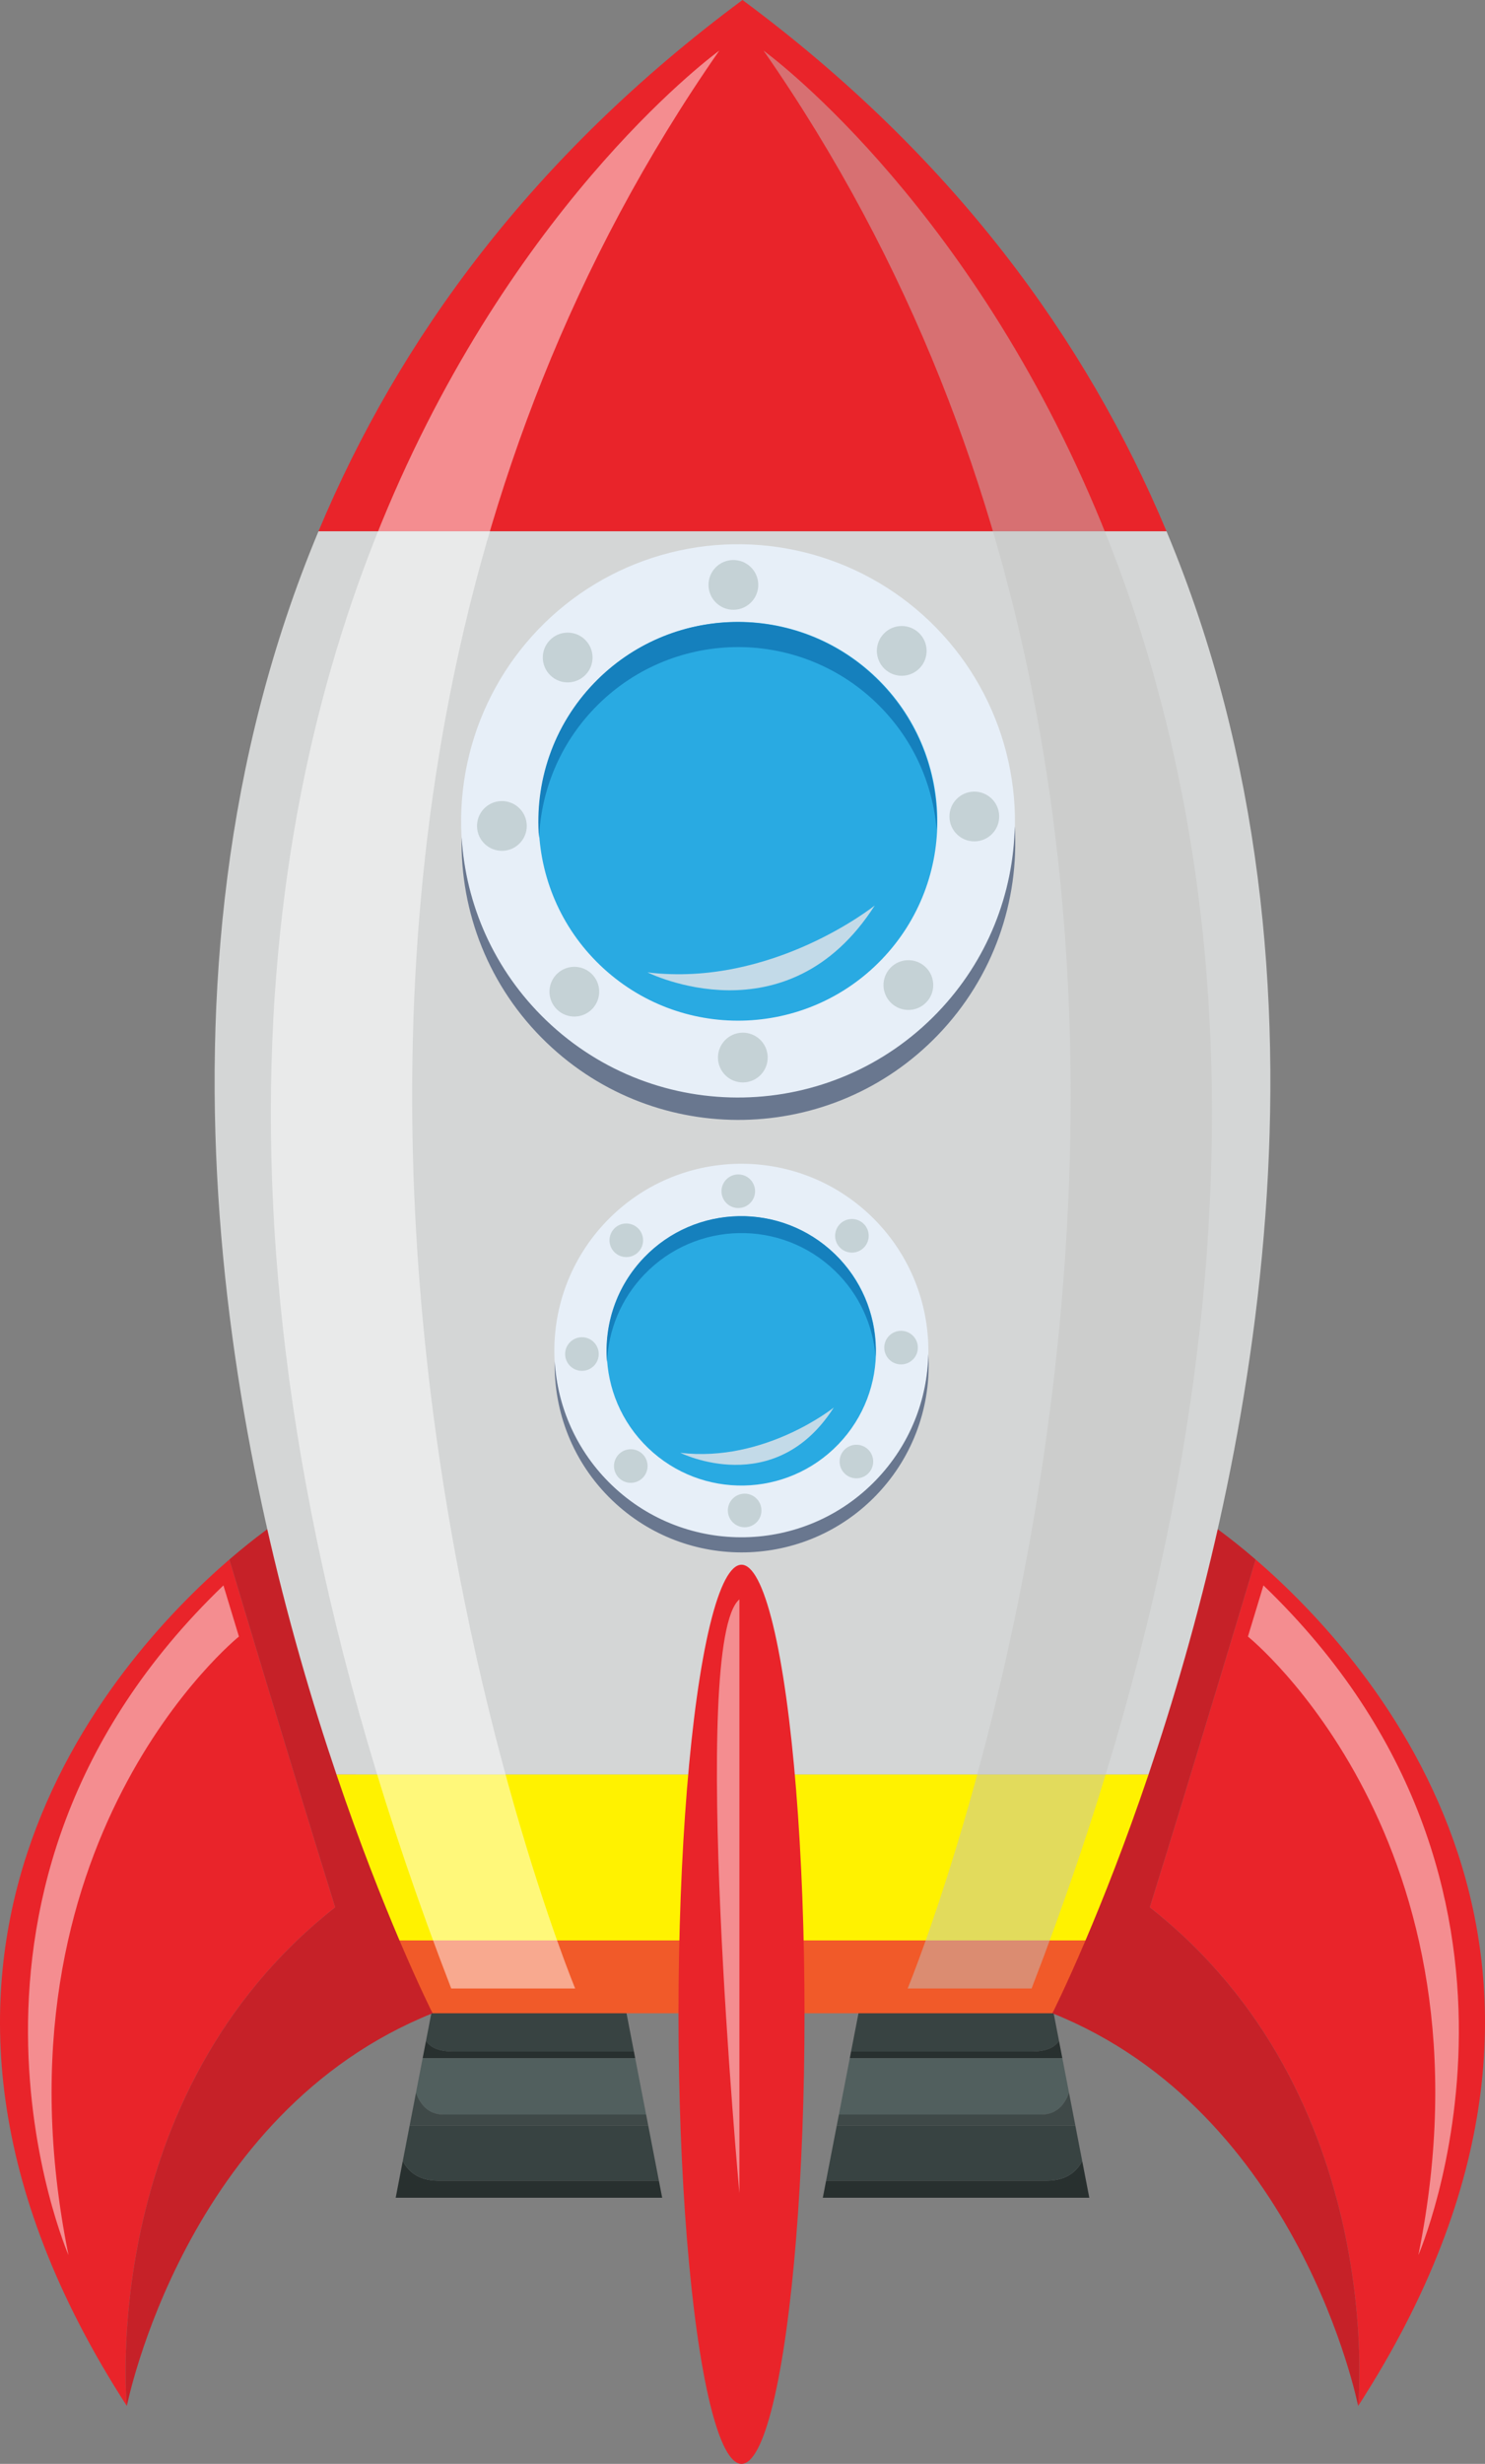 <?xml version="1.0" encoding="iso-8859-1"?>
<!-- Generator: Adobe Illustrator 21.1.0, SVG Export Plug-In . SVG Version: 6.00 Build 0)  -->
<svg version="1.1" xmlns="http://www.w3.org/2000/svg" xmlns:xlink="http://www.w3.org/1999/xlink" x="0px" y="0px"
	 viewBox="0 0 254.341 421.778" style="enable-background:new 0 0 254.341 421.778;" xml:space="preserve">
<rect x="0" y="0" width="254.341" height="421.778" fill="#808080" stroke="none"/>
<g id="Layer_8">
	<g>
		<g id="XMLID_3160_">
			<g id="XMLID_3167_">
				<path id="XMLID_3173_" style="fill:#384342;" d="M77.633,351.187c5.975,0,27.267,0,30.94,0l-1.394-7.209H74.006l-1.04,5.381
					C73.59,350.342,74.909,351.186,77.633,351.187z"/>
				<path id="XMLID_3172_" style="fill:#28302F;" d="M77.633,351.187c-2.724,0-4.043-0.844-4.668-1.828l-0.576,2.978h36.406
					l-0.222-1.15C104.9,351.187,83.607,351.186,77.633,351.187z"/>
				<path id="XMLID_3171_" style="fill:#515F5E;" d="M76.041,361.979c5.09,0,29.159,0,34.62,0l-1.865-9.642H72.389l-1.138,5.882
					C71.905,360.126,73.251,361.979,76.041,361.979z"/>
				<path id="XMLID_3170_" style="fill:#3F4948;" d="M76.041,361.979c-2.789,0-4.135-1.853-4.789-3.76l-1.095,5.662h40.872
					l-0.368-1.902C105.2,361.979,81.13,361.979,76.041,361.979z"/>
				<path id="XMLID_3169_" style="fill:#28302F;" d="M75.067,373.302c-3.508,0-5.231-1.694-6.079-3.381l-1.219,6.301l45.645,0
					l-0.565-2.919C105.875,373.302,81.057,373.302,75.067,373.302z"/>
				<path id="XMLID_3168_" style="fill:#384342;" d="M75.067,373.302c5.99,0,30.807,0,37.783,0l-1.822-9.421H70.156l-1.168,6.039
					C69.836,371.608,71.559,373.302,75.067,373.302z"/>
			</g>
			<path id="XMLID_3166_" style="fill:#E9242A;" d="M21.726,411.871c0,0-5.209-53.214,35.685-85.361
				c-7.95-25.63-15.945-52.275-18.123-59.549C19.449,284.056-27.439,335.836,21.726,411.871z"/>
			<path id="XMLID_3165_" style="fill:#C62128;" d="M66.299,320.332L47.203,260.78c0,0-3.195,2.112-7.914,6.18
				c2.177,7.274,10.172,33.92,18.123,59.549c-40.894,32.147-35.685,85.361-35.685,85.361s9.907-50.246,52.368-67.23L66.299,320.332z
				"/>
			<path id="XMLID_3164_" style="fill:#D4D6D6;" d="M127.17,90.937H54.553C21.956,168.86,40.979,254.584,57.63,303.772l69.54,0
				L127.17,90.937z"/>
			<path id="XMLID_3163_" style="fill:#F15A29;" d="M74.094,344.641h53.076l0-12.473l-58.749,0
				C71.829,340.166,74.094,344.641,74.094,344.641z"/>
			<path id="XMLID_3162_" style="fill:#FFF200;" d="M57.63,303.772c3.98,11.758,7.82,21.421,10.791,28.396l58.749,0l0-28.395
				L57.63,303.772z"/>
			<path id="XMLID_3161_" style="fill:#E9242A;" d="M127.17,0C91.13,26.722,68.273,58.138,54.553,90.937h72.618V0z"/>
		</g>
		<g id="XMLID_3146_">
			<g id="XMLID_3153_">
				<path id="XMLID_3159_" style="fill:#384342;" d="M176.708,351.187c-5.975,0-27.267,0-30.94,0l1.395-7.209l33.173,0l1.04,5.381
					C180.751,350.342,179.432,351.186,176.708,351.187z"/>
				<path id="XMLID_3158_" style="fill:#28302F;" d="M176.708,351.187c2.724,0,4.043-0.844,4.668-1.828l0.576,2.978h-36.406
					l0.222-1.15C149.441,351.187,170.733,351.186,176.708,351.187z"/>
				<path id="XMLID_3157_" style="fill:#515F5E;" d="M178.3,361.979c-5.09,0-29.16,0-34.62,0l1.865-9.642h36.406l1.138,5.882
					C182.435,360.126,181.089,361.979,178.3,361.979z"/>
				<path id="XMLID_3156_" style="fill:#3F4948;" d="M178.3,361.979c2.789,0,4.135-1.853,4.789-3.76l1.095,5.662l-40.872,0
					l0.368-1.902C149.141,361.979,173.21,361.979,178.3,361.979z"/>
				<path id="XMLID_3155_" style="fill:#28302F;" d="M179.273,373.302c3.508,0,5.231-1.694,6.079-3.382l1.219,6.301l-45.645,0
					l0.565-2.919C148.466,373.302,173.284,373.302,179.273,373.302z"/>
				<path id="XMLID_3154_" style="fill:#384342;" d="M179.273,373.302c-5.99,0-30.807,0-37.783,0l1.822-9.421l40.872,0l1.168,6.04
					C184.505,371.608,182.781,373.302,179.273,373.302z"/>
			</g>
			<path id="XMLID_3152_" style="fill:#E9242A;" d="M232.615,411.87c0,0,5.209-53.214-35.685-85.361
				c7.951-25.63,15.945-52.275,18.123-59.55C234.892,284.056,281.78,335.836,232.615,411.87z"/>
			<path id="XMLID_3151_" style="fill:#C62128;" d="M188.042,320.332l19.096-59.551c0,0,3.195,2.112,7.914,6.179
				c-2.177,7.275-10.172,33.92-18.123,59.55c40.894,32.147,35.685,85.361,35.685,85.361s-9.907-50.246-52.368-67.23L188.042,320.332
				z"/>
			<path id="XMLID_3150_" style="fill:#D4D6D6;" d="M127.17,90.937l72.618,0c32.597,77.923,13.573,163.647-3.077,212.835l-69.54,0
				L127.17,90.937z"/>
			<path id="XMLID_3149_" style="fill:#F15A29;" d="M180.246,344.641H127.17l0-12.473l58.749,0
				C182.512,340.166,180.246,344.641,180.246,344.641z"/>
			<path id="XMLID_3148_" style="fill:#FFF200;" d="M196.711,303.772c-3.98,11.758-7.82,21.421-10.791,28.396l-58.749,0l0-28.395
				L196.711,303.772z"/>
			<path id="XMLID_3147_" style="fill:#E9242A;" d="M127.17,0c36.04,26.722,58.897,58.138,72.618,90.937l-72.618,0V0z"/>
		</g>
		<ellipse id="XMLID_3145_" style="fill:#E9242A;" cx="127.001" cy="344.818" rx="10.792" ry="76.96"/>
		<g id="XMLID_3128_">
			<g id="XMLID_3138_">
				
					<ellipse id="XMLID_3144_" transform="matrix(0.693 -0.721 0.721 0.693 -62.524 134.323)" style="fill:#E7EFF8;" cx="126.398" cy="140.548" rx="47.425" ry="47.425"/>
				<path id="XMLID_3143_" style="fill:#69778F;" d="M160.595,173.313c-18.146,18.887-48.168,19.489-67.056,1.343
					c-8.947-8.595-13.783-19.856-14.475-31.335c-0.257,12.775,4.611,25.616,14.552,35.166c18.888,18.146,48.91,17.545,67.055-1.343
					c9.551-9.941,13.901-22.966,13.132-35.721C173.572,152.922,169.19,164.366,160.595,173.313z"/>
				<g id="XMLID_3139_">
					
						<ellipse id="XMLID_3142_" transform="matrix(0.693 -0.721 0.721 0.693 -62.524 134.323)" style="fill:#29AAE2;" cx="126.398" cy="140.548" rx="34.133" ry="34.133"/>
					<path id="XMLID_3141_" style="fill:#1580BD;" d="M101.717,116.97c-7.065,7.353-10.173,17.052-9.394,26.473
						c0.341-8.015,3.484-15.945,9.48-22.186c13.06-13.594,34.668-14.027,48.262-0.967c6.24,5.995,9.699,13.793,10.36,21.789
						c0.401-9.446-3.093-19.011-10.446-26.076C136.384,102.943,114.777,103.376,101.717,116.97z"/>
					<path id="XMLID_3140_" style="fill:#C3DAE8;" d="M110.899,166.459c0,0,23.924,11.979,38.925-11.458
						C149.823,155.001,132.307,169.043,110.899,166.459z"/>
				</g>
			</g>
			<g id="XMLID_3129_">
				
					<ellipse id="XMLID_3137_" transform="matrix(0.693 -0.721 0.721 0.693 -51.274 104.676)" style="fill:#C5D2D6;" cx="97.223" cy="112.52" rx="4.259" ry="4.259"/>
				
					<ellipse id="XMLID_3136_" transform="matrix(1 -0.02 0.02 1 -1.98 2.536)" style="fill:#C5D2D6;" cx="125.588" cy="100.1" rx="4.259" ry="4.259"/>
				
					<ellipse id="XMLID_3135_" transform="matrix(0.693 -0.721 0.721 0.693 -32.874 145.582)" style="fill:#C5D2D6;" cx="154.426" cy="111.374" rx="4.259" ry="4.259"/>
				
					<ellipse id="XMLID_3134_" transform="matrix(1 -0.02 0.02 1 -2.766 3.371)" style="fill:#C5D2D6;" cx="166.846" cy="139.738" rx="4.259" ry="4.259"/>
				
					<ellipse id="XMLID_3133_" transform="matrix(0.693 -0.721 0.721 0.693 -73.774 163.973)" style="fill:#C5D2D6;" cx="155.572" cy="168.576" rx="4.259" ry="4.259"/>
				
					<ellipse id="XMLID_3132_" transform="matrix(1 -0.02 0.02 1 -3.601 2.585)" style="fill:#C5D2D6;" cx="127.208" cy="180.996" rx="4.259" ry="4.258"/>
				
					<ellipse id="XMLID_3131_" transform="matrix(0.693 -0.721 0.721 0.693 -92.171 123.068)" style="fill:#C5D2D6;" cx="98.369" cy="169.722" rx="4.258" ry="4.258"/>
				
					<ellipse id="XMLID_3130_" transform="matrix(1 -0.02 0.02 1 -2.815 1.75)" style="fill:#C5D2D6;" cx="85.949" cy="141.358" rx="4.259" ry="4.259"/>
			</g>
		</g>
		<g id="XMLID_3111_">
			<g id="XMLID_3121_">
				
					<ellipse id="XMLID_3127_" transform="matrix(0.693 -0.721 0.721 0.693 -127.711 162.587)" style="fill:#E7EFF8;" cx="126.979" cy="231.192" rx="32.031" ry="32.031"/>
				<path id="XMLID_3126_" style="fill:#69778F;" d="M150.075,253.322c-12.256,12.757-32.532,13.163-45.289,0.907
					c-6.042-5.805-9.309-13.41-9.776-21.163c-0.174,8.628,3.114,17.301,9.828,23.751c12.756,12.256,33.033,11.849,45.289-0.907
					c6.45-6.714,9.389-15.511,8.869-24.126C158.84,239.55,155.881,247.279,150.075,253.322z"/>
				<g id="XMLID_3122_">
					
						<ellipse id="XMLID_3125_" transform="matrix(0.693 -0.721 0.721 0.693 -127.711 162.587)" style="fill:#29AAE2;" cx="126.979" cy="231.192" rx="23.053" ry="23.053"/>
					<path id="XMLID_3124_" style="fill:#1580BD;" d="M110.309,215.268c-4.771,4.966-6.871,11.517-6.345,17.88
						c0.23-5.414,2.354-10.769,6.403-14.984c8.821-9.181,23.414-9.474,32.596-0.653c4.215,4.049,6.551,9.316,6.997,14.716
						c0.271-6.38-2.088-12.84-7.055-17.612C133.724,205.795,119.13,206.087,110.309,215.268z"/>
					<path id="XMLID_3123_" style="fill:#C3DAE8;" d="M116.511,248.693c0,0,16.158,8.091,26.289-7.739
						C142.8,240.954,130.97,250.437,116.511,248.693z"/>
				</g>
			</g>
			<g id="XMLID_3112_">
				
					<ellipse id="XMLID_3120_" transform="matrix(0.693 -0.721 0.721 0.693 -120.114 142.567)" style="fill:#C5D2D6;" cx="107.275" cy="212.262" rx="2.876" ry="2.876"/>
				
					<ellipse id="XMLID_3119_" transform="matrix(1 -0.02 0.02 1 -4.061 2.575)" style="fill:#C5D2D6;" cx="126.431" cy="203.874" rx="2.876" ry="2.876"/>
				
					<ellipse id="XMLID_3118_" transform="matrix(0.693 -0.721 0.721 0.693 -107.688 170.19)" style="fill:#C5D2D6;" cx="145.909" cy="211.489" rx="2.876" ry="2.876"/>
				
					<ellipse id="XMLID_3117_" transform="matrix(1 -0.02 0.02 1 -4.583 3.133)" style="fill:#C5D2D6;" cx="154.297" cy="230.645" rx="2.876" ry="2.876"/>
				
					<ellipse id="XMLID_3116_" transform="matrix(0.693 -0.721 0.721 0.693 -135.31 182.616)" style="fill:#C5D2D6;" cx="146.682" cy="250.123" rx="2.876" ry="2.876"/>
				
					<ellipse id="XMLID_3115_" transform="matrix(1 -0.02 0.02 1 -5.156 2.608)" style="fill:#C5D2D6;" cx="127.526" cy="258.511" rx="2.876" ry="2.876"/>
				
					<ellipse id="XMLID_3114_" transform="matrix(0.693 -0.721 0.721 0.693 -147.737 154.995)" style="fill:#C5D2D6;" cx="108.048" cy="250.896" rx="2.876" ry="2.876"/>
				
					<ellipse id="XMLID_3113_" transform="matrix(1 -0.02 0.02 1 -4.625 2.044)" style="fill:#C5D2D6;" cx="99.66" cy="231.74" rx="2.876" ry="2.876"/>
			</g>
		</g>
		<path id="XMLID_3110_" style="opacity:0.48;fill:#FFFFFF;" d="M123.19,8.669c0,0-136.14,98.191-45.911,331.725l21.231,0
			C98.509,340.395,21.549,154.628,123.19,8.669z"/>
		<path id="XMLID_3109_" style="opacity:0.48;fill:#C1C1C0;" d="M130.778,8.669c0,0,136.14,98.191,45.91,331.726h-21.23
			C155.457,340.395,232.418,154.628,130.778,8.669z"/>
		<path id="XMLID_3108_" style="opacity:0.48;fill:#FFFFFF;" d="M11.73,386.04c0,0-27.334-62.895,26.538-114.645l2.654,8.758
			C40.922,280.153-2.601,315.183,11.73,386.04z"/>
		<path id="XMLID_3107_" style="opacity:0.48;fill:#FFFFFF;" d="M242.93,386.04c0,0,27.334-62.895-26.538-114.645l-2.654,8.758
			C213.739,280.153,257.261,315.183,242.93,386.04z"/>
		<path id="XMLID_3106_" style="opacity:0.48;fill:#FFFFFF;" d="M126.64,273.784v101.641
			C126.64,375.425,117.97,281.126,126.64,273.784z"/>
	</g>
</g>
<g id="Layer_1">
</g>
</svg>
